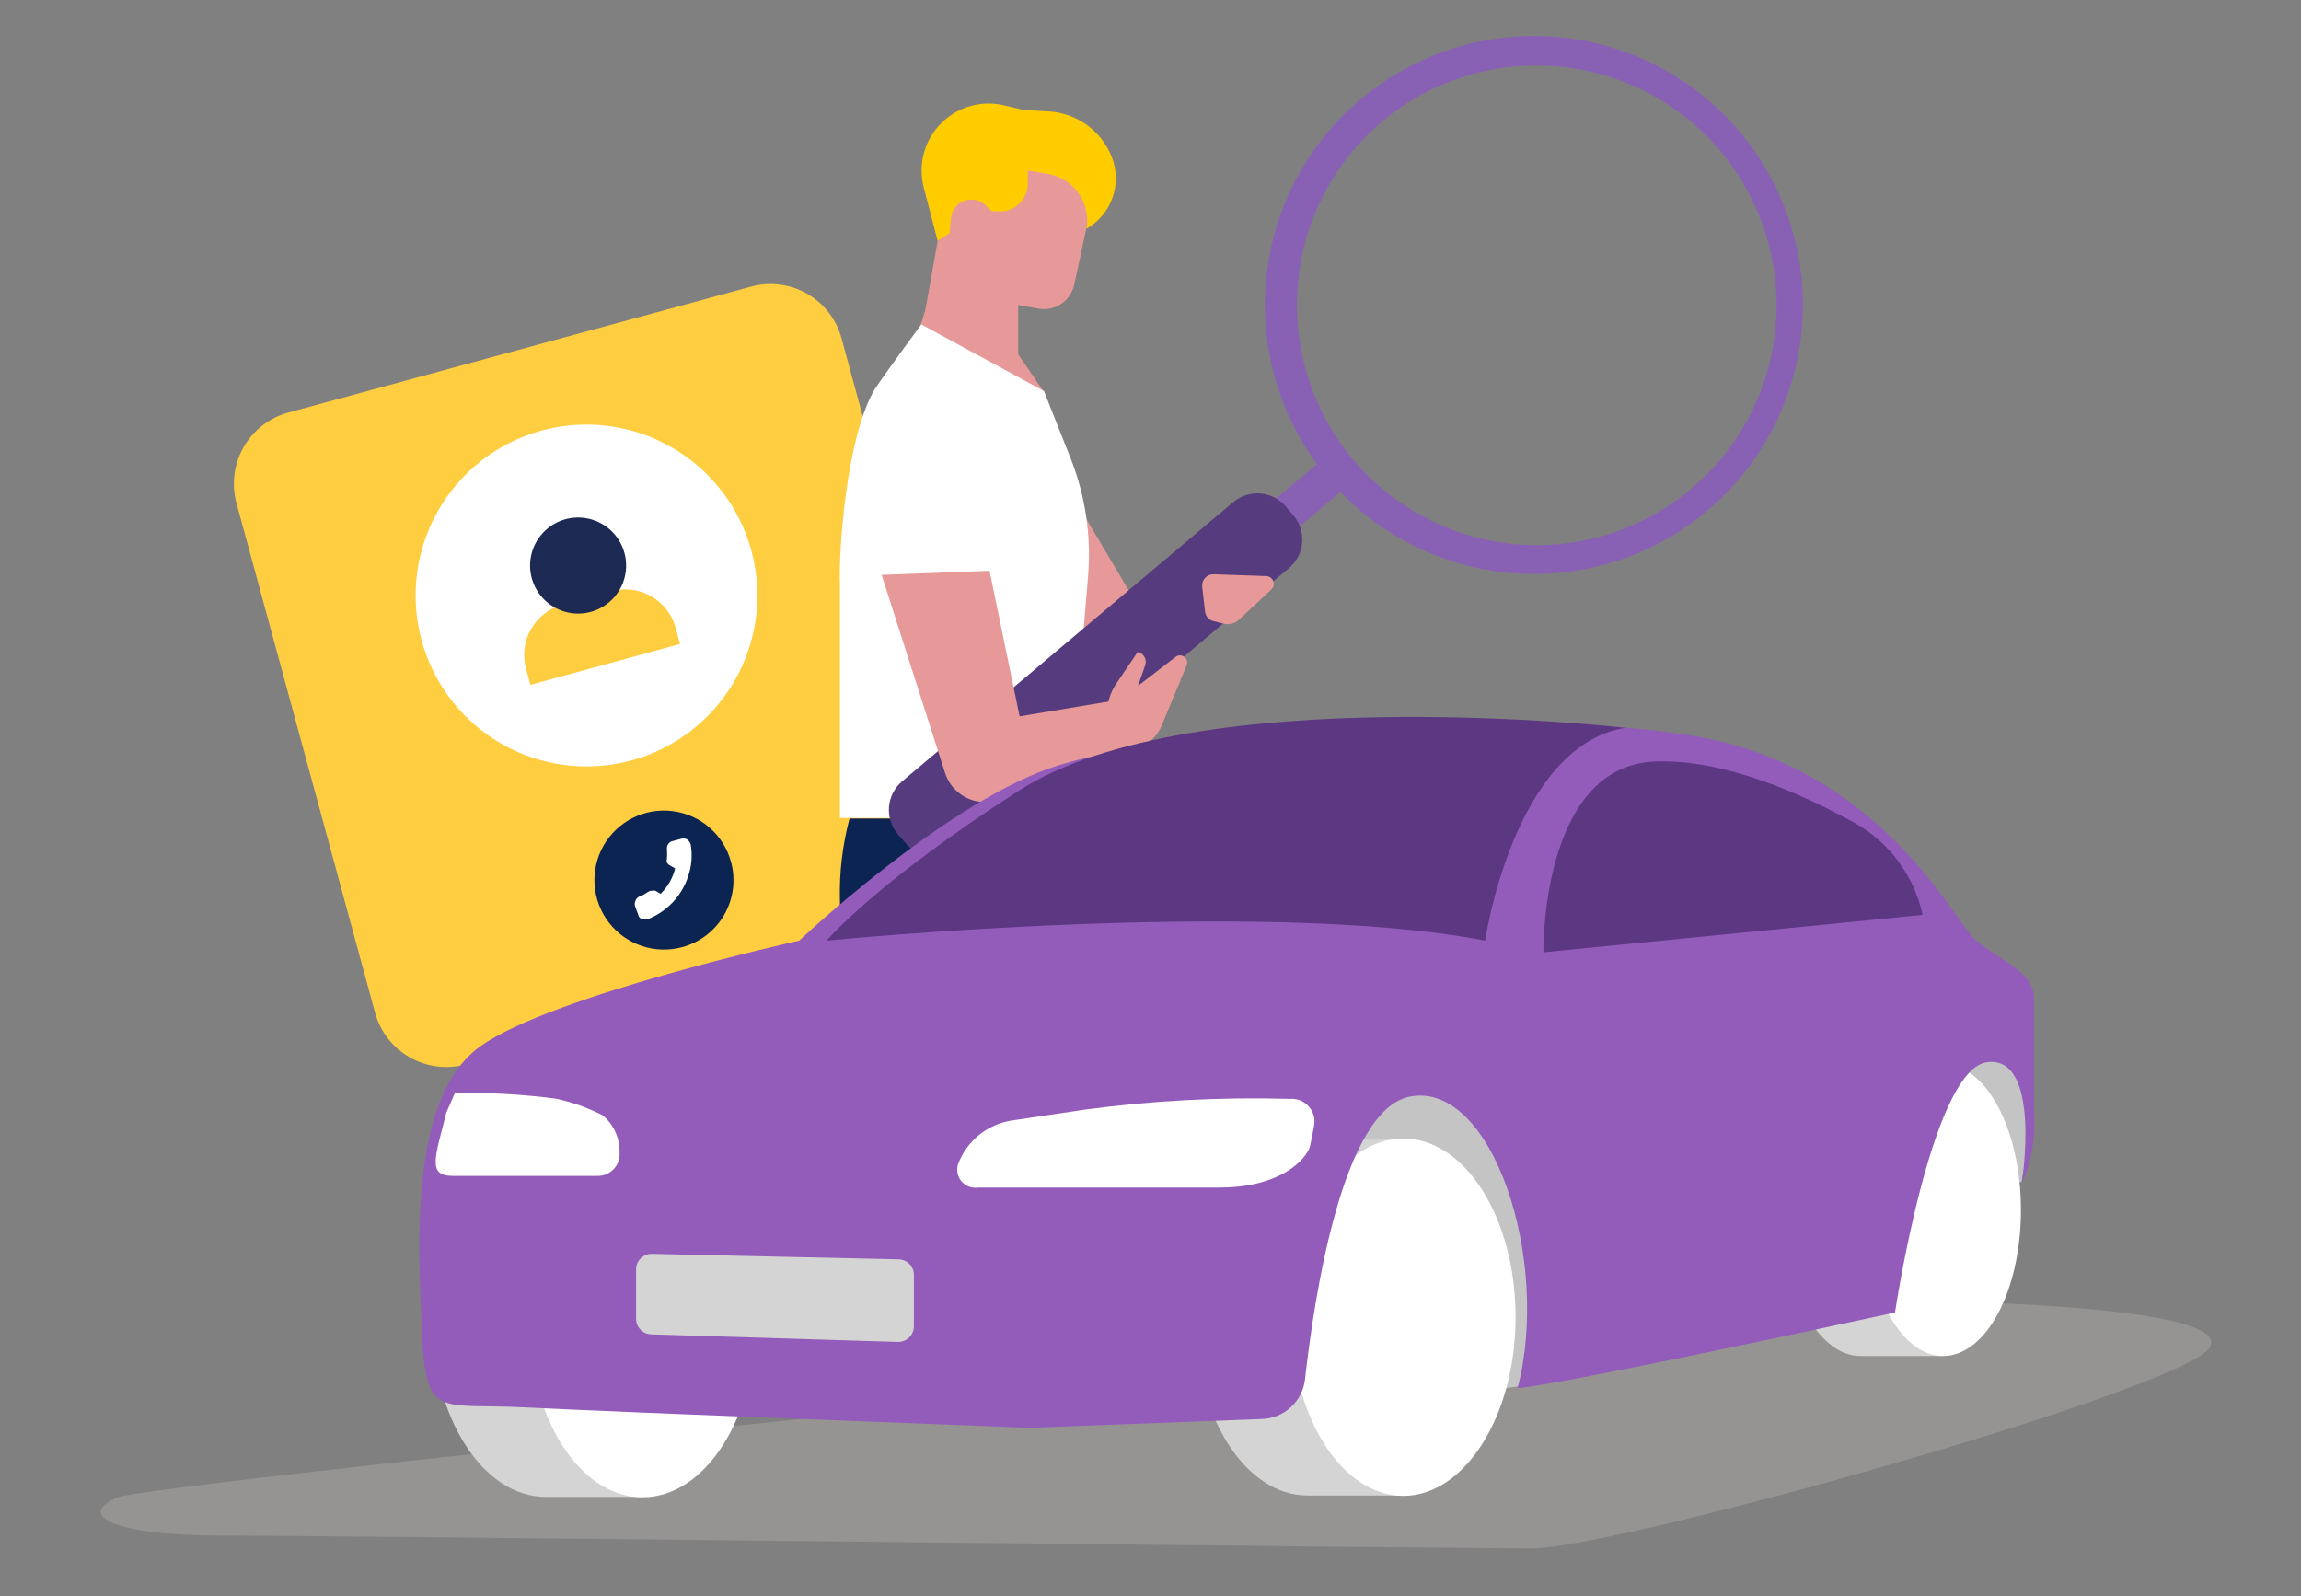 <svg width="160" height="111" viewBox="0 0 160 111" fill="none" xmlns="http://www.w3.org/2000/svg">
<rect x="0" y="0" width="160" height="111" fill="#808080" stroke="none"/>
<g clip-path="url(#clip0_6269_170247)">
<path d="M64.558 65.261L32.361 74.018C31.049 74.37 29.651 74.188 28.473 73.511C27.295 72.834 26.433 71.718 26.077 70.407L16.439 34.968C16.087 33.656 16.269 32.258 16.946 31.08C17.623 29.902 18.739 29.041 20.05 28.685L52.234 19.928C52.882 19.751 53.56 19.704 54.227 19.79C54.893 19.875 55.537 20.09 56.12 20.424C56.704 20.758 57.216 21.204 57.627 21.736C58.038 22.268 58.341 22.876 58.517 23.525L68.155 58.978C68.332 59.627 68.379 60.304 68.294 60.971C68.208 61.638 67.993 62.281 67.659 62.865C67.325 63.448 66.879 63.96 66.347 64.371C65.815 64.782 65.207 65.085 64.558 65.261Z" fill="#FECD40"/>
<path d="M37.663 29.937C39.169 29.528 40.742 29.419 42.29 29.618C43.839 29.817 45.333 30.318 46.687 31.095C48.042 31.871 49.23 32.906 50.184 34.142C51.138 35.377 51.84 36.789 52.248 38.295C52.657 39.802 52.766 41.374 52.567 42.923C52.368 44.471 51.867 45.965 51.09 47.32C50.314 48.674 49.279 49.862 48.043 50.816C46.807 51.771 45.396 52.472 43.889 52.88C40.851 53.703 37.61 53.286 34.878 51.722C32.146 50.157 30.147 47.573 29.319 44.536C28.907 43.029 28.796 41.457 28.993 39.907C29.19 38.358 29.69 36.863 30.465 35.507C31.24 34.151 32.275 32.961 33.51 32.005C34.745 31.05 36.156 30.347 37.663 29.937Z" fill="white"/>
<path d="M46.989 43.683L47.287 44.778L36.882 47.621L36.583 46.512C36.325 45.589 36.443 44.6 36.912 43.764C37.381 42.927 38.162 42.31 39.085 42.049L42.468 41.125C42.933 40.989 43.42 40.948 43.901 41.004C44.382 41.06 44.847 41.212 45.269 41.45C45.69 41.689 46.059 42.009 46.355 42.393C46.65 42.776 46.866 43.215 46.989 43.683Z" fill="#FECD40"/>
<path d="M41.088 42.545C41.727 42.369 42.299 42.006 42.732 41.503C43.164 41 43.437 40.38 43.515 39.721C43.594 39.063 43.474 38.396 43.173 37.805C42.871 37.215 42.4 36.727 41.82 36.405C41.241 36.083 40.578 35.941 39.917 35.997C39.257 36.052 38.627 36.303 38.11 36.718C37.592 37.133 37.21 37.692 37.011 38.325C36.812 38.957 36.806 39.635 36.994 40.271C37.242 41.111 37.81 41.82 38.576 42.246C39.342 42.671 40.244 42.779 41.088 42.545Z" fill="#1C2952"/>
<path d="M50.827 59.918C50.574 58.996 50.054 58.17 49.333 57.544C48.611 56.918 47.721 56.52 46.773 56.4C45.825 56.28 44.863 56.443 44.008 56.87C43.153 57.296 42.444 57.966 41.969 58.795C41.495 59.625 41.278 60.576 41.344 61.529C41.41 62.482 41.757 63.394 42.341 64.15C42.925 64.906 43.721 65.472 44.626 65.776C45.532 66.08 46.507 66.109 47.429 65.86C48.044 65.695 48.62 65.41 49.124 65.022C49.628 64.633 50.05 64.149 50.366 63.597C50.682 63.044 50.886 62.435 50.965 61.803C51.044 61.172 50.997 60.531 50.827 59.918Z" fill="#0C2452"/>
<path d="M44.203 62.589C44.252 62.483 44.338 62.397 44.444 62.347C44.661 62.264 44.866 62.154 45.056 62.02C45.127 61.971 45.211 61.942 45.297 61.935C45.387 61.921 45.478 61.921 45.567 61.935L45.937 62.148C46.429 61.665 46.779 61.055 46.946 60.386L46.577 60.172C46.491 60.129 46.421 60.059 46.377 59.974C46.349 59.891 46.349 59.801 46.377 59.718C46.391 59.486 46.391 59.253 46.377 59.021C46.363 58.905 46.394 58.788 46.463 58.694C46.526 58.598 46.622 58.527 46.733 58.495L47.429 58.31H47.614C47.68 58.321 47.743 58.346 47.799 58.381C47.854 58.426 47.902 58.479 47.941 58.538C47.981 58.588 48.01 58.646 48.026 58.708C48.155 59.446 48.097 60.203 47.856 60.912C47.638 61.595 47.269 62.22 46.777 62.742C46.285 63.263 45.682 63.668 45.013 63.925H44.828H44.629C44.568 63.895 44.514 63.852 44.473 63.797C44.428 63.75 44.398 63.691 44.387 63.627L44.16 63.016C44.118 62.873 44.133 62.72 44.203 62.589Z" fill="white"/>
<path d="M73.955 69.156H59.071C58.624 67 58.401 64.804 58.403 62.603C58.354 60.685 58.579 58.77 59.071 56.916H74.225L73.955 69.156Z" fill="#0C2452"/>
<path d="M72.548 27.193L70.799 24.634L70.671 24.009L64.829 20.029L63.791 23.312L72.548 27.193Z" fill="#E79999"/>
<path d="M79.711 43.113L72.362 30.746L70.357 41.251L75.773 48.671L79.711 43.113Z" fill="#E79999"/>
<path d="M64.061 22.558L72.591 27.192L74.467 31.926C75.477 34.505 75.886 37.282 75.661 40.043L74.24 56.874H58.404V40.597C58.304 38.38 58.858 30.234 60.863 27.007C61.83 25.572 64.061 22.558 64.061 22.558Z" fill="white"/>
<path fill-rule="evenodd" clip-rule="evenodd" d="M105.896 2.517C109.797 2.357 113.65 3.423 116.915 5.563C120.18 7.703 122.693 10.811 124.103 14.452C125.513 18.093 125.749 22.083 124.778 25.864C123.806 29.646 121.676 33.028 118.685 35.538C115.695 38.048 111.994 39.559 108.102 39.86C104.209 40.161 100.32 39.237 96.979 37.217C93.638 35.197 91.013 32.182 89.471 28.596C87.93 25.009 87.549 21.029 88.382 17.215C89.268 13.175 91.466 9.541 94.635 6.882C97.803 4.223 101.763 2.688 105.896 2.517ZM108.142 4.606C111.436 4.86 114.58 6.087 117.175 8.131C119.771 10.175 121.701 12.944 122.72 16.086C123.739 19.228 123.803 22.602 122.901 25.781C122 28.959 120.175 31.798 117.658 33.937C115.14 36.077 112.044 37.42 108.762 37.797C105.48 38.174 102.16 37.568 99.223 36.055C96.287 34.542 93.865 32.191 92.267 29.3C90.668 26.409 89.964 23.108 90.245 19.817C90.6 15.439 92.675 11.381 96.016 8.53C99.357 5.679 103.692 4.268 108.071 4.606H108.142Z" fill="#8961B4"/>
<path d="M88.34 38.311L86.705 36.378L91.965 31.942L93.6 33.876L88.34 38.311Z" fill="#8961B4"/>
<path d="M89.932 35.837L89.42 35.225C88.973 34.7 88.338 34.373 87.651 34.315C86.964 34.256 86.282 34.471 85.753 34.913L62.695 54.359C62.184 54.807 61.868 55.436 61.815 56.114C61.761 56.791 61.975 57.463 62.411 57.984L62.937 58.596C63.156 58.856 63.424 59.072 63.727 59.229C64.029 59.386 64.359 59.482 64.699 59.511C65.038 59.54 65.38 59.502 65.704 59.398C66.029 59.295 66.33 59.128 66.59 58.908L89.676 39.462C90.187 39.012 90.5 38.38 90.548 37.702C90.596 37.023 90.374 36.353 89.932 35.837Z" fill="#563C7E"/>
<path d="M61.303 39.973L68.808 39.689L70.898 49.81L79.427 48.389L78.887 51.9L69.562 55.567C69.19 55.715 68.791 55.784 68.391 55.77C67.991 55.757 67.598 55.661 67.237 55.489C66.875 55.317 66.553 55.072 66.29 54.77C66.028 54.468 65.83 54.115 65.71 53.734L61.303 39.973Z" fill="#E79999"/>
<path d="M77.552 47.636L79.101 45.347H79.172C79.264 45.376 79.349 45.423 79.422 45.486C79.496 45.548 79.555 45.625 79.598 45.712C79.64 45.798 79.665 45.892 79.67 45.988C79.675 46.085 79.66 46.181 79.627 46.271L79.129 47.693L81.731 45.688C81.816 45.616 81.923 45.575 82.034 45.571C82.145 45.567 82.255 45.6 82.345 45.666C82.435 45.731 82.501 45.825 82.531 45.932C82.562 46.039 82.555 46.154 82.513 46.257L80.75 50.522C80.465 51.153 79.96 51.658 79.329 51.943C78.874 52.099 77.651 52.384 77.651 52.384L76.713 50.607L77.026 48.986C77.116 48.507 77.294 48.049 77.552 47.636Z" fill="#E79999"/>
<path d="M84.389 39.93L88.043 40.058C88.15 40.06 88.255 40.094 88.344 40.157C88.432 40.219 88.5 40.306 88.538 40.407C88.576 40.508 88.583 40.618 88.558 40.723C88.533 40.828 88.478 40.923 88.398 40.996L86.123 43.115C85.986 43.237 85.821 43.324 85.643 43.368C85.465 43.413 85.278 43.414 85.1 43.37L84.375 43.186C84.22 43.15 84.08 43.066 83.975 42.946C83.87 42.826 83.806 42.676 83.792 42.518L83.593 40.783C83.583 40.674 83.596 40.563 83.632 40.459C83.668 40.355 83.725 40.259 83.8 40.179C83.875 40.098 83.967 40.034 84.068 39.992C84.17 39.949 84.279 39.928 84.389 39.93Z" fill="#E79999"/>
<path d="M64.203 22.359L65.198 16.759L67.515 10.106L76.4 11.911L74.694 19.801C74.574 20.342 74.251 20.817 73.79 21.127C73.33 21.437 72.768 21.557 72.221 21.464L70.799 21.208V24.662L64.203 22.359Z" fill="#E79999"/>
<path d="M65.199 16.745L64.232 13.035C64.028 12.248 64.032 11.422 64.245 10.638C64.459 9.854 64.873 9.139 65.448 8.564C66.022 7.99 66.737 7.575 67.521 7.362C68.305 7.149 69.132 7.144 69.918 7.349L71.183 7.647L72.918 7.747C73.884 7.801 74.814 8.132 75.596 8.702C76.377 9.272 76.978 10.056 77.325 10.96C77.668 11.861 77.677 12.854 77.352 13.762C77.026 14.669 76.386 15.43 75.548 15.906C75.623 15.482 75.615 15.046 75.522 14.625C75.43 14.204 75.255 13.805 75.008 13.451C74.761 13.097 74.447 12.795 74.083 12.563C73.72 12.331 73.314 12.172 72.889 12.097L71.468 11.855V12.694C71.479 12.978 71.428 13.262 71.317 13.524C71.206 13.786 71.039 14.021 70.827 14.211C70.615 14.401 70.364 14.542 70.092 14.624C69.819 14.706 69.532 14.726 69.25 14.684H68.938L68.554 14.3C68.363 14.106 68.12 13.97 67.854 13.91C67.589 13.85 67.311 13.867 67.055 13.96C66.799 14.053 66.575 14.217 66.41 14.434C66.244 14.65 66.145 14.91 66.123 15.182L66.023 16.219L65.199 16.745Z" fill="#FFCC00"/>
<path d="M112.72 75.81H109.422V72.768C109.422 72.498 109.475 72.231 109.579 71.981C109.683 71.732 109.835 71.506 110.026 71.316C110.218 71.125 110.445 70.975 110.695 70.873C110.945 70.771 111.213 70.719 111.483 70.721H112.72V75.81Z" fill="white"/>
<path d="M116.687 75.81H113.389V70.721H114.625C114.895 70.719 115.163 70.771 115.413 70.873C115.663 70.975 115.89 71.125 116.082 71.316C116.274 71.506 116.426 71.732 116.529 71.981C116.633 72.231 116.687 72.498 116.687 72.768V75.81Z" fill="white"/>
<path d="M112.72 76.563H109.422V81.723H112.72V76.563Z" fill="white"/>
<path d="M116.687 76.563H113.389V81.723H116.687V76.563Z" fill="white"/>
<path opacity="0.3" d="M135.48 90.509C135.48 90.509 11.066 102.933 8.195 104.113C5.323 105.293 7.626 106.771 15.388 106.771C23.15 106.771 100.425 107.667 106.466 107.667C112.508 107.667 151.956 96.579 153.661 93.693C155.367 90.807 135.48 90.509 135.48 90.509Z" fill="#CAC3BF"/>
<path d="M89.422 76.748L106.153 73.692L107.177 96.181L100.282 97.133L89.422 76.748Z" fill="#C4C4C4"/>
<path d="M139.36 70.124L141.166 78.867L140.569 82.193L124.576 83.088L139.36 70.124Z" fill="#C4C4C4"/>
<path d="M90.913 79.223C86.577 79.223 83.08 84.767 83.08 91.604C83.08 98.442 86.577 103.986 90.913 103.986H97.566V79.223H90.913Z" fill="#D4D4D4"/>
<path d="M97.582 104.013C101.846 104.013 105.386 98.455 105.386 91.589C105.386 84.722 101.889 79.164 97.582 79.164C93.274 79.164 89.777 84.722 89.777 91.589C89.777 98.455 93.274 104.013 97.582 104.013Z" fill="white"/>
<path d="M129.381 73.989C126.396 73.989 123.965 78.524 123.965 84.139C123.965 89.754 126.396 94.289 129.381 94.289H135.067V73.989H129.381Z" fill="#D4D4D4"/>
<path d="M135.109 94.289C138.108 94.289 140.525 89.74 140.525 84.139C140.525 78.538 138.108 73.989 135.109 73.989C132.109 73.989 129.707 78.538 129.707 84.139C129.707 89.74 132.124 94.289 135.109 94.289Z" fill="white"/>
<path d="M135.366 91.617C137.427 91.617 139.104 88.276 139.104 84.153C139.104 80.031 137.427 76.69 135.366 76.69C133.304 76.69 131.627 80.074 131.627 84.153C131.627 88.233 133.304 91.617 135.366 91.617Z" fill="white"/>
<path d="M37.947 79.392C33.583 79.392 30.043 84.922 30.043 91.745C30.043 98.568 33.583 104.084 37.947 104.084H44.671V79.392H37.947Z" fill="#D4D4D4"/>
<path d="M44.671 104.112C49.049 104.112 52.575 98.583 52.575 91.745C52.575 84.907 49.035 79.392 44.671 79.392C40.307 79.392 36.781 84.922 36.781 91.745C36.781 98.568 40.307 104.112 44.671 104.112Z" fill="white"/>
<path d="M98.036 76.251C93.345 77.16 91.383 90.196 90.743 95.91C90.659 96.649 90.313 97.333 89.768 97.839C89.223 98.345 88.515 98.639 87.772 98.668L71.567 99.28C71.567 99.28 42.368 98.171 36.44 97.858C30.512 97.545 29.603 98.754 29.333 92.527C29.062 86.301 28.494 76.279 33.398 72.754C38.303 69.228 55.574 65.404 55.574 65.404C55.574 65.404 65.34 56.164 72.903 53.449C80.466 50.734 104.475 49.028 117.596 51.146C130.717 53.264 135.835 64.011 137.37 65.362C138.905 66.712 141.435 67.537 141.435 69.427V77.473C141.552 79.125 141.259 80.78 140.583 82.292C140.583 82.292 142.004 73.336 138.152 73.862C134.299 74.388 131.769 91.262 131.769 91.262C131.769 91.262 108.825 96.252 105.527 96.522C107.844 87.594 103.765 75.142 98.036 76.251Z" fill="#935BBA"/>
<path d="M57.478 65.404C57.478 65.404 87.757 62.405 103.266 65.404C103.266 65.404 105.257 51.871 113.018 50.606C113.018 50.606 83.024 47.166 70.855 54.97C60.89 61.367 57.478 65.404 57.478 65.404Z" fill="#5C3782"/>
<path d="M107.319 66.215C107.319 66.215 107.12 53.279 115.066 52.952C119.899 52.753 125.372 55.241 128.955 57.217C130.152 57.886 131.193 58.803 132.009 59.906C132.825 61.009 133.398 62.273 133.688 63.614L107.319 66.215Z" fill="#5C3782"/>
<path d="M91.384 78.211C91.416 77.986 91.4 77.756 91.336 77.537C91.271 77.319 91.16 77.117 91.01 76.945C90.86 76.773 90.675 76.636 90.467 76.543C90.259 76.45 90.034 76.403 89.806 76.406H89.536C84.818 76.279 80.097 76.531 75.42 77.159L70.359 77.912C69.516 78.041 68.723 78.394 68.062 78.934C67.402 79.475 66.899 80.182 66.606 80.983C66.548 81.188 66.543 81.404 66.591 81.611C66.639 81.819 66.738 82.01 66.88 82.169C67.022 82.328 67.201 82.448 67.402 82.519C67.602 82.59 67.818 82.609 68.028 82.575H84.788C89.052 82.575 90.801 80.628 91.085 79.732C91.185 79.32 91.284 78.765 91.384 78.211Z" fill="white"/>
<path d="M31.635 75.993H32.531C34.57 75.995 36.607 76.128 38.629 76.391C39.771 76.632 40.875 77.024 41.913 77.557C42.29 77.872 42.591 78.269 42.793 78.717C42.995 79.165 43.092 79.653 43.079 80.144C43.095 80.355 43.066 80.567 42.995 80.766C42.924 80.965 42.812 81.147 42.666 81.3C42.519 81.453 42.343 81.573 42.147 81.653C41.951 81.734 41.741 81.772 41.529 81.765H31.479C29.674 81.765 30.271 80.443 31.038 77.358L31.635 75.993Z" fill="white"/>
<path d="M62.497 87.567L45.339 87.183C45.195 87.179 45.051 87.204 44.917 87.257C44.783 87.309 44.66 87.388 44.557 87.489C44.453 87.59 44.371 87.71 44.315 87.843C44.259 87.976 44.23 88.119 44.23 88.263V91.704C44.23 91.985 44.34 92.256 44.537 92.458C44.733 92.659 45.001 92.776 45.282 92.784L62.44 93.31C62.585 93.312 62.729 93.285 62.864 93.231C62.998 93.177 63.12 93.096 63.224 92.994C63.327 92.892 63.409 92.771 63.465 92.637C63.52 92.504 63.549 92.36 63.549 92.215V88.605C63.538 88.33 63.424 88.07 63.228 87.878C63.033 87.685 62.772 87.574 62.497 87.567Z" fill="#D4D4D4"/>
</g>
<defs>
<clipPath id="clip0_6269_170247">
<rect width="146.76" height="105.166" fill="white" transform="translate(7 2.5)"/>
</clipPath>
</defs>
</svg>
